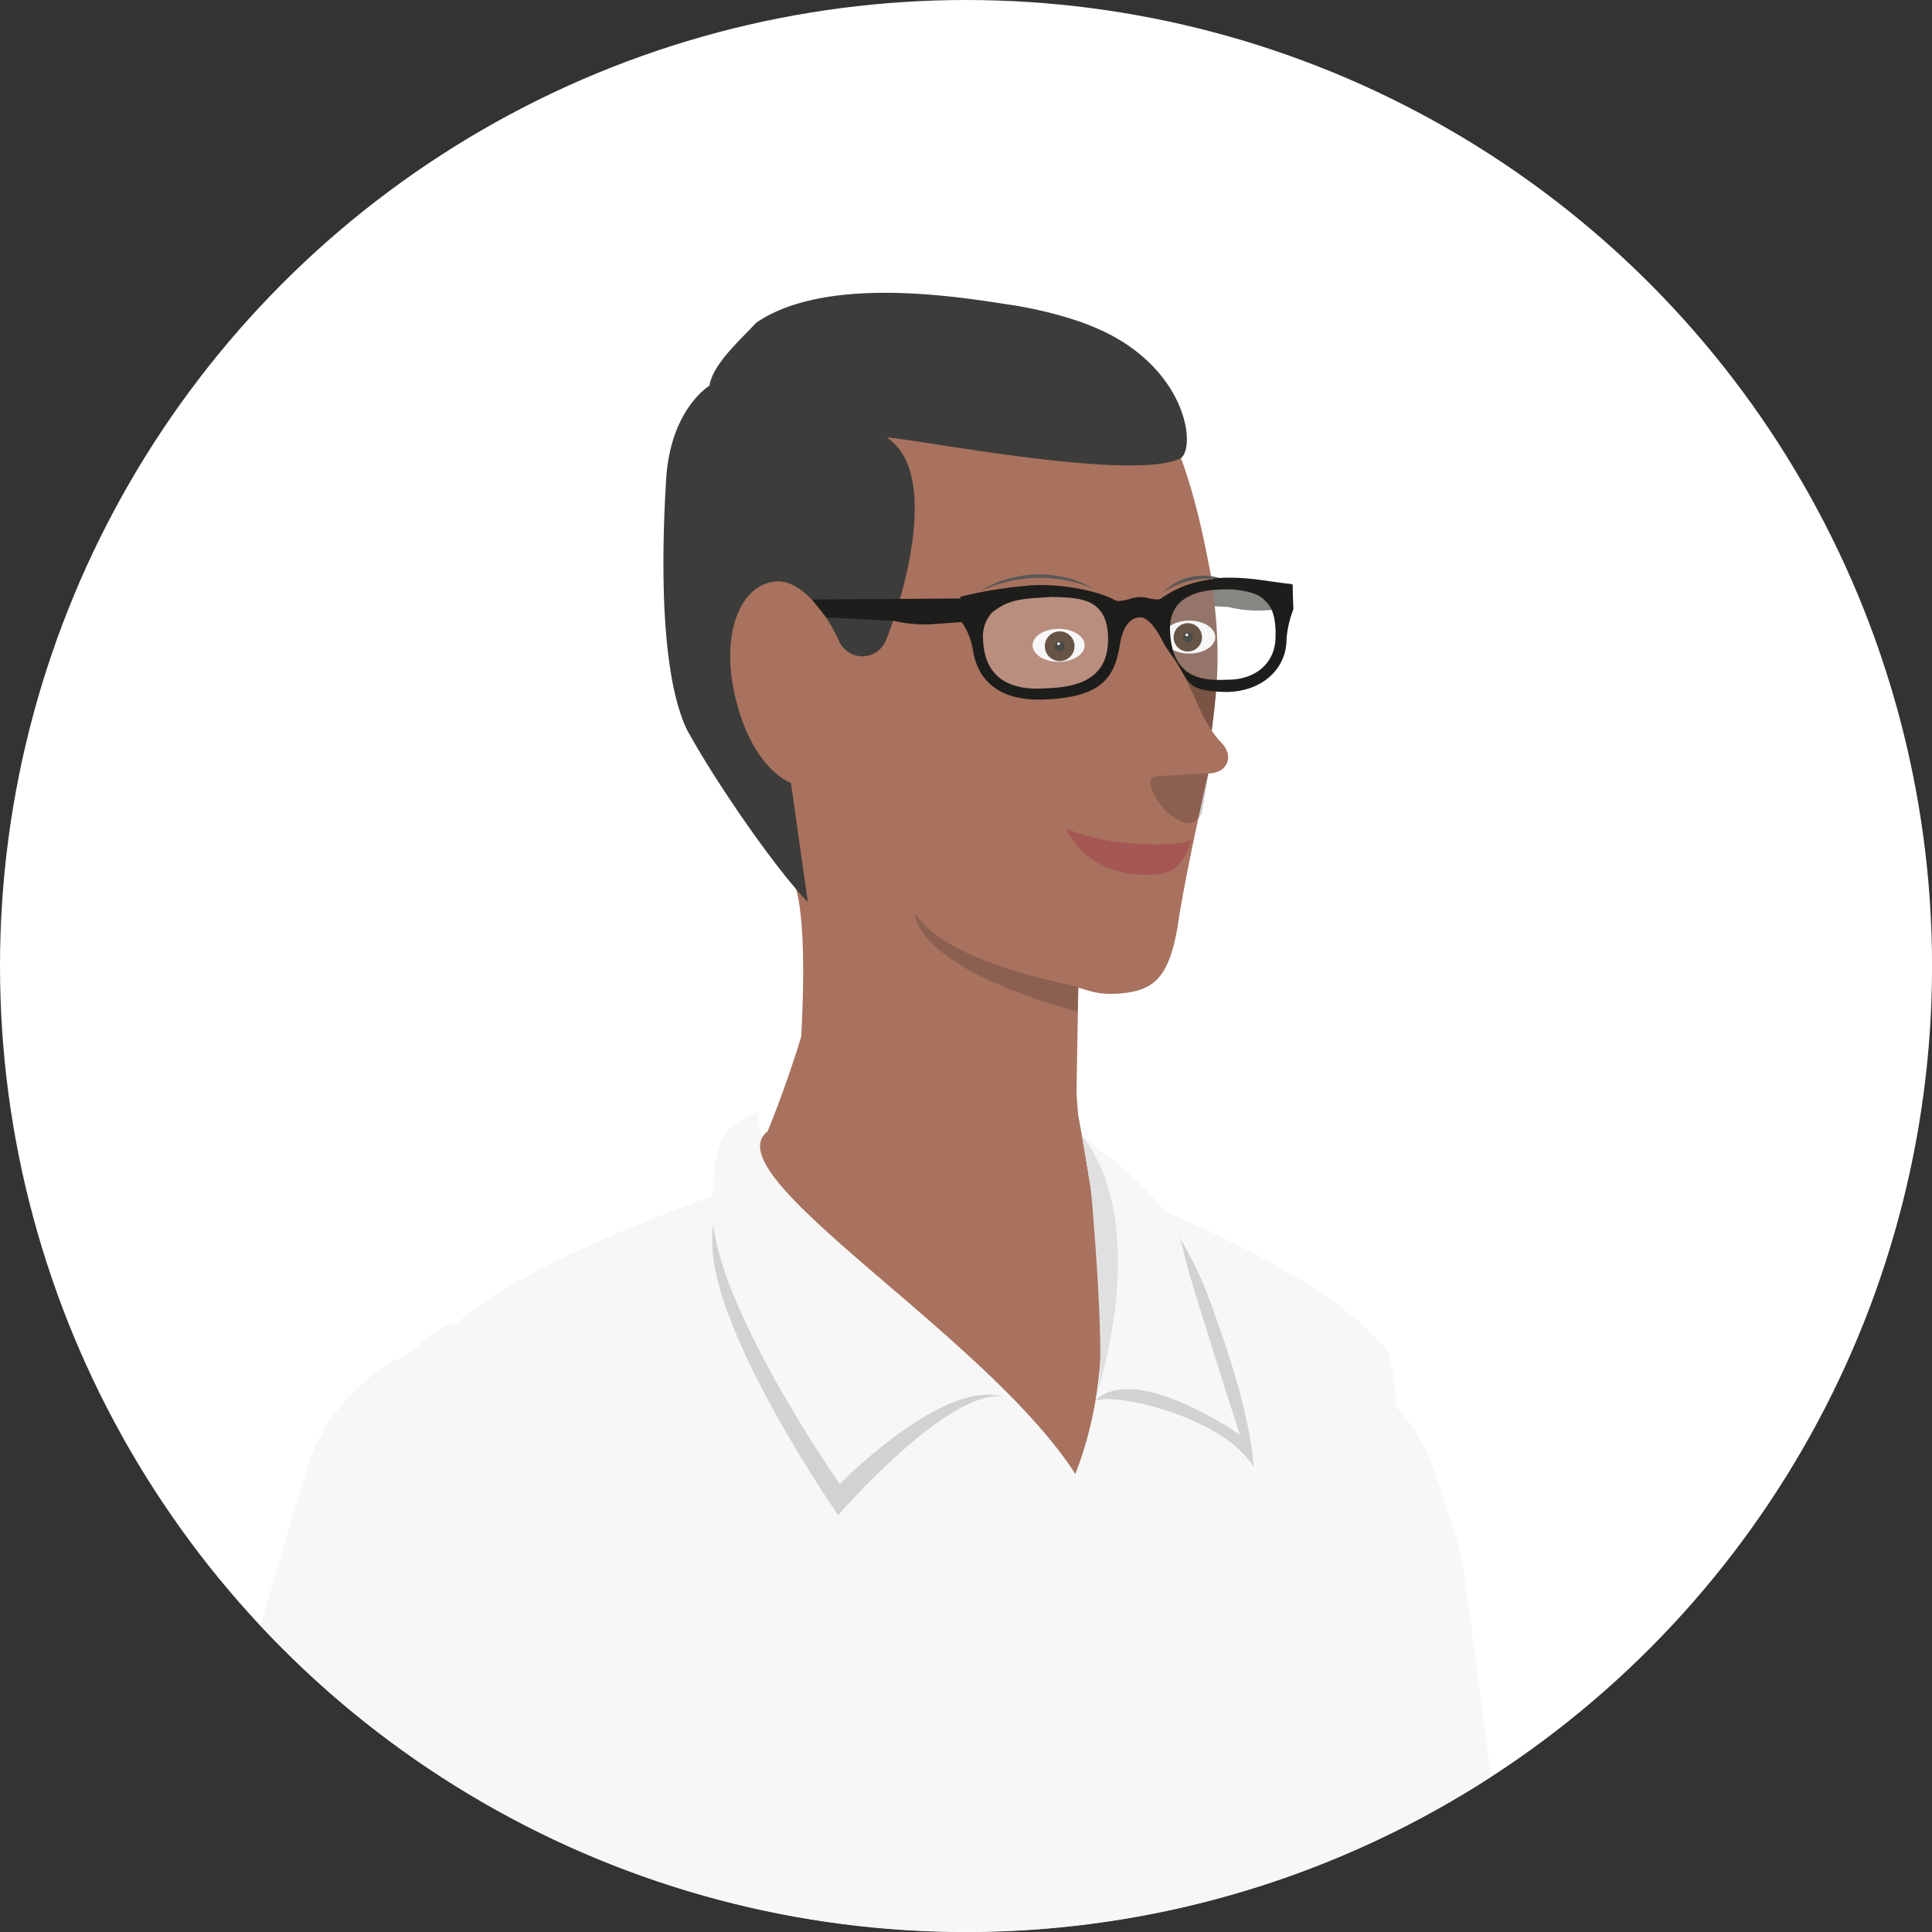 <svg xmlns="http://www.w3.org/2000/svg" viewBox="0 0 401.81 401.81"><rect x="0" y="0" width="401.81" height="401.81" fill="#333333" stroke="none"/><g id="Ebene_2" data-name="Ebene 2"><g id="cerchi"><g id="nerd"><circle cx="200.91" cy="200.91" r="200.91" style="fill:#fff"/><path d="M303.79,323.28c-.08-.49-4.2-14.6-7.32-21.92a30.41,30.41,0,0,0-6.05-8.61c-.44-6.49-1.24-11.26-2.45-12.64a50.93,50.93,0,0,0-4.9-4.82c-17.51-15.21-50-27-50-27s-59.89-10.05-63.44-7.51c-3,2.15-55.39,17.42-74.34,34.19h-.1c-3,.41-6.17,2.71-9.52,6.26a38.88,38.88,0,0,0-21.93,24.58h0c-3.37,11-6.55,21.79-9.53,32.3a200.93,200.93,0,0,0,255.87,31.42C307.42,348.42,305.12,331.45,303.79,323.28Z" style="fill:#f7f7f7"/><path d="M268.8,121.58,241,121.3l1.05,4.32,13.4.61a24.93,24.93,0,0,0,7.35.72l6.05-.28v-5.09Z" style="fill:#686864"/><path d="M248,104c9.63,32.3,2.91,46.64,3.34,56.83l-43.17-6.42-6.14-35.66Z" style="fill:#7a5344"/><path d="M158,244.07s-10.1-3.29-9.85,14.64c.21,19.06,26.17,56.4,26.17,56.4s22.88-26.37,34.23-24.62C201.13,287.36,158,244.07,158,244.07Z" style="fill:#3c3c3b;opacity:0.2;isolation:isolate"/><path d="M157.84,231.23c-5.51,2.67-9.93,2.87-9.68,20.85.21,19,26.48,56.57,26.48,56.57s21.4-21.91,33.92-18.16C199.46,284.2,154.3,240.36,157.84,231.23Z" style="fill:#f7f7f7"/><path d="M237.55,251.66s5.06-2.65,12.93,15.87c4.13,10.81,9.5,26.42,10.25,37.61-6.13-10.51-29.93-16-33.4-13.6A122.19,122.19,0,0,0,237.55,251.66Z" style="fill:#3c3c3b;opacity:0.2;isolation:isolate"/><path d="M232.34,257.33A52.07,52.07,0,0,0,225,236.1c8.23,6.54,19.55,14.76,21.36,25.11,1,4.55,11.5,37.19,11.5,37.19s-22.47-15.83-30.56-6.61C230.8,281.4,231.17,265,232.34,257.33Z" style="fill:#f7f7f7"/><path d="M254,154.44c-4.85-5.14-5.62-11.94-10.89-18.93-9.79-14.31,9.13-13.57,9.13-13.57-2.43-13.6-5.34-26.68-12.13-38.71-10.47-17.16-33.6-21.41-53.1-16.59s-57.43,9.1-44.78,58.24,19.65,45.48,23.41,60.24c1.71,6.7,1.6,19,1,30.45-3.28,10.82-7,19.73-7,19.73-11.68,9.13,45.4,42.26,64,71.25,9.18-23.28,5.16-50,.59-74.65l-.35-4.57.39-21.92c3.76,1.13,4.82,1.44,8.68,1.22,6.89-.64,10.12-3,12-14.12,1.56-10.81,6.35-31.67,6.35-31.67a5.16,5.16,0,0,0,2.55-.62C255.35,159.29,256.4,157,254,154.44Z" style="fill:#a8725e"/><path d="M227.88,290.75c2.63-3.8-1-43.44-1-43.44L225,236.1C240,255.49,227.88,290.75,227.88,290.75Z" style="fill:#e0e0e0"/><path d="M227.42,122.4a31.09,31.09,0,0,0-5.85-1.72,28.39,28.39,0,0,0-6-.49,29.61,29.61,0,0,0-6,.77,32.48,32.48,0,0,0-5.76,2,22,22,0,0,1,5.62-2.52,23.58,23.58,0,0,1,12.29-.29A22.12,22.12,0,0,1,227.42,122.4Z" style="fill:#575756"/><path d="M255.13,120.77a17.09,17.09,0,0,0-13.4,2.53,12,12,0,0,1,13.4-2.53Z" style="fill:#575756"/><ellipse cx="220.17" cy="134.21" rx="5.41" ry="3.43" style="fill:#f5f5f5"/><ellipse cx="247.34" cy="132.5" rx="5.41" ry="3.43" style="fill:#f5f5f5"/><path d="M251.36,160.84l-10.77.56c-3.23.34.38,6.52,3.13,8.29l1.62,1a3.13,3.13,0,0,0,4.31-1A3.26,3.26,0,0,0,250,169Z" style="fill:#1d1d1b;opacity:0.2;isolation:isolate"/><path d="M248,174.54c-1.59,1.58-17.38,1.87-26.34-2.31,0,0,4,10.89,19.39,9.61C245.62,181.21,246.46,177.74,248,174.54Z" style="fill:#a3414d;opacity:0.54;isolation:isolate"/><path d="M184.42,91c5.84.23,50.3,9.13,60.92,4.43,3.1-1.43,2.36-15.09-11.46-24.09a38.17,38.17,0,0,0-4.6-2.53,51.5,51.5,0,0,0-4.95-2,85.85,85.85,0,0,0-15-3.54c-9.86-1.5-37.59-6.11-52.08,3.87-3.11,3.42-9,8.51-9.7,13.08,0,0-8.1,4.82-9,19.39s-1.48,39.62,4.21,51.93c5.05,9.47,17.8,28.33,25.24,36.06l-3.5-24.78s-7.53-2.44-11.3-16.71.88-24.82,8.41-25.2c4.63-.22,9.81,5.66,12.86,12.32a5.28,5.28,0,0,0,9.76,0C187.23,125.94,196,98.56,184.42,91Z" style="fill:#3c3c3b"/><path d="M224.26,205.26c-6.36-1.43-27.69-5.69-33.94-15.29,0,0-1,10.73,33.83,20.48C224.15,210.45,224.07,208.84,224.26,205.26Z" style="fill:#1d1d1b;opacity:0.2;isolation:isolate"/><circle cx="220.39" cy="134.4" r="3.09" style="fill:#422918"/><circle cx="247.04" cy="132.55" r="2.95" style="fill:#422918"/><circle cx="220.39" cy="134.4" r="1.06" style="fill:#1d1d1b"/><circle cx="220.17" cy="133.88" r="0.29" style="fill:#f5f5f5"/><circle cx="247.04" cy="132.55" r="1.06" style="fill:#1d1d1b"/><circle cx="246.82" cy="132.04" r="0.29" style="fill:#f5f5f5"/><path d="M199.86,124.47l-31,.21,3,3.74,14,.69a27.77,27.77,0,0,0,7.71.73l6.47-.47-.12-4.22Z" style="fill:#1d1d1b"/><path d="M242.48,128.05c.54,13.35,7.7,14.24,14.2,14l.35,0a11.76,11.76,0,0,0,10.14-13.44c-.3-7.3-6.26-8.15-10.29-8C256.88,120.56,242.2,121.15,242.48,128.05Z" style="fill:#fff;opacity:0.2;isolation:isolate"/><path d="M231.64,129.14c.54,13.35-8.37,14.88-15.55,15.17h-.37a12.72,12.72,0,0,1-12.79-12.65c-.29-7.3,7.74-8.59,12.29-8.77C215.22,122.9,231.48,122.24,231.64,129.14Z" style="fill:#fff;opacity:0.2;isolation:isolate"/><path d="M199.78,124.37l.2,5h0a13.41,13.41,0,0,1,2.33,5.64c.61,4.1,3.15,10.94,14.89,10.47s14.57-4.35,15.7-11.34c.58-3.74,2.07-5.66,4.17-5.75s4.16,3.83,4.94,5.31c.94,1.8,2.12,2.88,3.74,5.83s2.35,4.2,9.13,4.38a1.15,1.15,0,0,0,.37,0c7.15-.13,12.36-4.71,12.32-11.09A21.94,21.94,0,0,1,269,126.7h0l-.2-5a.23.23,0,0,0-.21-.23c-5.12-.54-9-1.55-14.73-1.28-4.91.61-8.26,1.52-12,4a2.63,2.63,0,0,1-.79.47,8.16,8.16,0,0,1-2.31-.27,7.35,7.35,0,0,0-1.75-.21,8,8,0,0,0-2,.37,10.2,10.2,0,0,1-2.57.46,2.78,2.78,0,0,1-.94-.4c-4.49-2.22-12.55-3.3-17.53-2.82a90.24,90.24,0,0,0-14.13,2.28A.25.25,0,0,0,199.78,124.37Zm30.66,7.89c.42,10.36-8.53,10.72-13.86,10.94s-11.77-1.34-12.12-10.09a7.45,7.45,0,0,1,1.79-5.65c2.57-2.12,4.94-2.86,9.53-3.12l3.09-.2C224.24,124.34,230.12,124.23,230.44,132.26Zm34.83.56c-.2,5.38-4.48,8.58-9.92,8.54-4.44.18-11.5.29-12-9.91-.43-7.78,6.56-8.8,11.19-8.87h1.88c5.42.61,6.05,1.7,7.28,3C265.52,127.64,265.3,132,265.27,132.82Z" style="fill:#1d1d1b"/></g></g></g></svg>